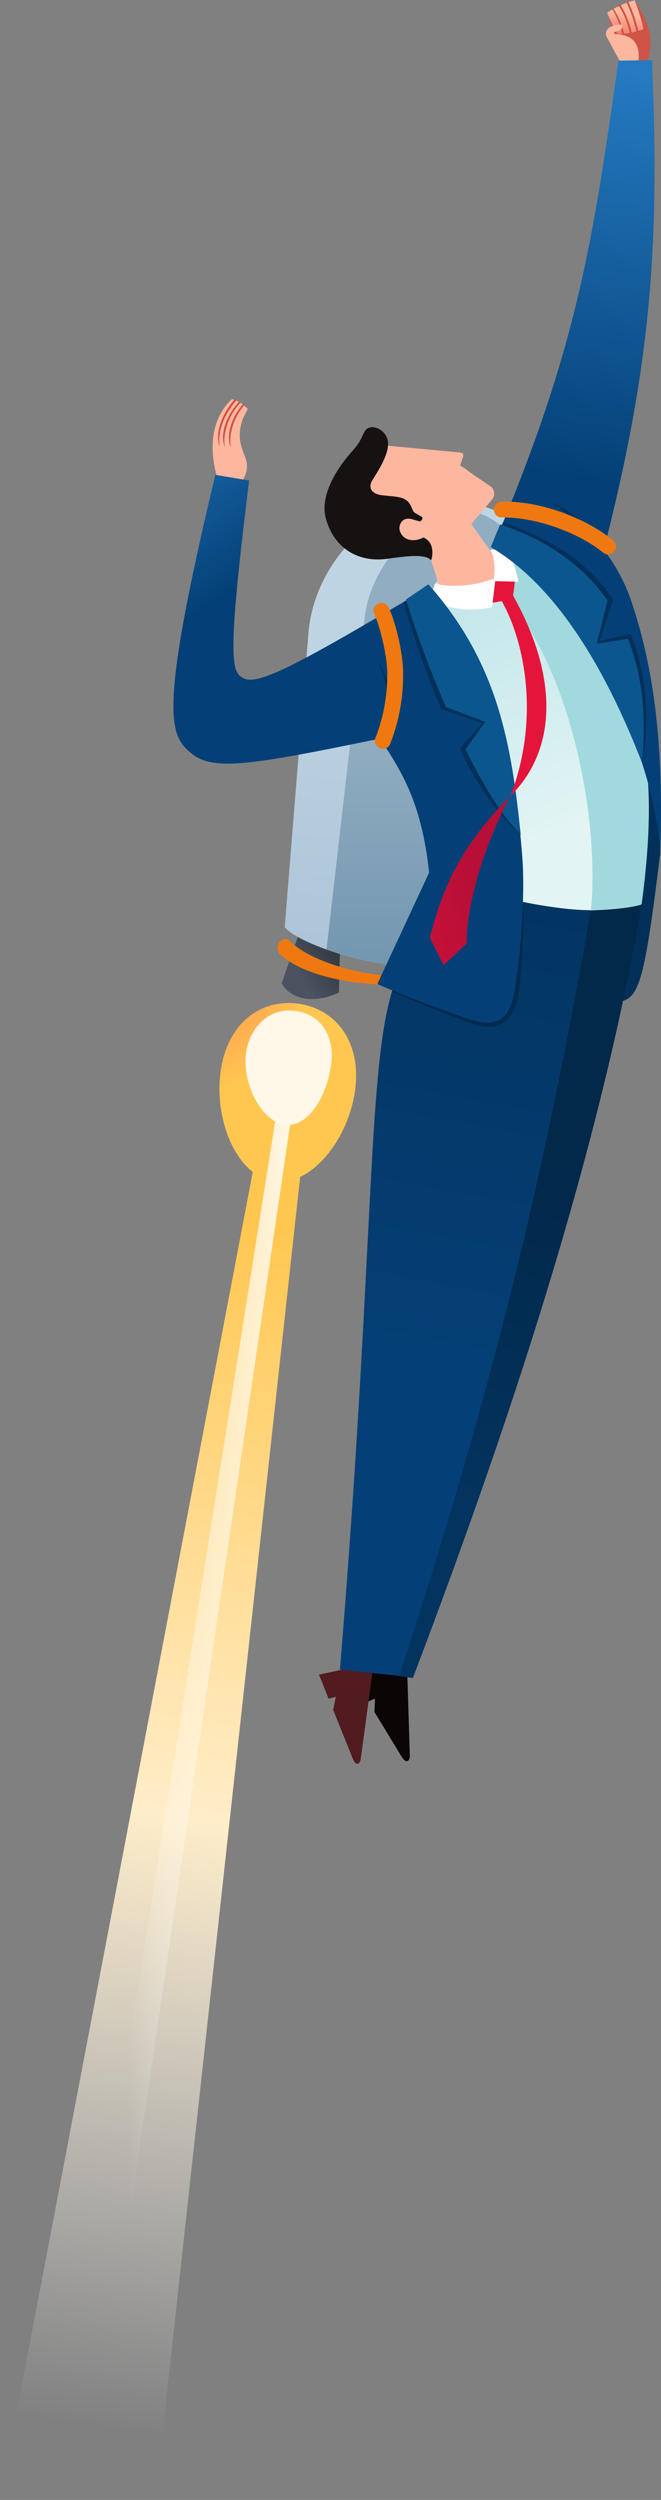 <?xml version="1.0" encoding="utf-8"?>
<!-- Generator: Adobe Illustrator 23.0.6, SVG Export Plug-In . SVG Version: 6.00 Build 0)  -->
<svg version="1.1" id="Layer_1" xmlns="http://www.w3.org/2000/svg" xmlns:xlink="http://www.w3.org/1999/xlink" x="0px" y="0px"
	 viewBox="0 0 256.3 968.7" style="enable-background:new 0 0 256.3 968.7;" xml:space="preserve">
<rect x="0" y="0" width="256.3" height="968.7" fill="#808080" stroke="none"/>
<style type="text/css">
	.st0{fill:url(#SVGID_1_);}
	.st1{fill:url(#SVGID_2_);}
	.st2{fill:url(#SVGID_3_);}
	.st3{fill:#EF7910;}
	.st4{fill:#FDB79F;}
	.st5{fill:#CF5346;}
	.st6{fill:url(#SVGID_4_);}
	.st7{fill:url(#SVGID_5_);}
	.st8{fill:#033059;}
	.st9{fill:#0B0506;}
	.st10{fill:#511B20;}
	.st11{fill:url(#SVGID_6_);}
	.st12{fill:url(#SVGID_7_);}
	.st13{fill:#171212;}
	.st14{fill:#FCB8A0;}
	.st15{fill:url(#SVGID_8_);}
	.st16{fill:#A1D9DE;}
	.st17{fill:#E5143B;}
	.st18{fill:#FFFFFF;}
	.st19{fill:url(#SVGID_9_);}
	.st20{fill:url(#SVGID_10_);}
	.st21{fill:#012A4F;}
	.st22{fill:#044077;}
	.st23{fill:#0B568F;}
	.st24{fill:url(#SVGID_11_);}
	.st25{fill:url(#SVGID_12_);}
	.st26{fill:url(#SVGID_13_);}
	.st27{fill:#FFF7E7;}
	.st28{fill:url(#SVGID_14_);}
	.st29{fill:url(#SVGID_15_);}
</style>
<title>FT-RocketMan</title>
<g>
	<g>
		
			<linearGradient id="SVGID_1_" gradientUnits="userSpaceOnUse" x1="-3102.173" y1="-6748.399" x2="-3132.653" y2="-6739.729" gradientTransform="matrix(-0.623 0.186 -0.186 -0.623 -3071.887 -3248.707)">
			<stop  offset="0" style="stop-color:#4B5361"/>
			<stop  offset="1" style="stop-color:#30353E"/>
		</linearGradient>
		<path class="st0" d="M116.7,359.5l-7.5,21.5c2.6,5,10.8,8.9,22.2,3.6l0.6-23.3L116.7,359.5z"/>
		
			<linearGradient id="SVGID_2_" gradientUnits="userSpaceOnUse" x1="-2750.802" y1="-6822.082" x2="-2703.721" y2="-6999.032" gradientTransform="matrix(-0.64 0.113 -0.113 -0.64 -2375.472 -3799.307)">
			<stop  offset="0" style="stop-color:#BFD4E3"/>
			<stop  offset="1" style="stop-color:#ACC4D7"/>
		</linearGradient>
		<path class="st1" d="M197.3,200.4c-38.7-20.9-75,11.2-77.7,44.9l-9.2,113.9c4.2,5.9,33.9,16.5,52.2,14.9
			C178.6,345.3,197.3,200.4,197.3,200.4L197.3,200.4z"/>
		
			<linearGradient id="SVGID_3_" gradientUnits="userSpaceOnUse" x1="-2752.536" y1="-6866.58" x2="-2724.346" y2="-7020.009" gradientTransform="matrix(-0.64 0.113 -0.113 -0.64 -2375.472 -3799.307)">
			<stop  offset="0" style="stop-color:#91ADC1"/>
			<stop  offset="1" style="stop-color:#6E94AD"/>
		</linearGradient>
		<path class="st2" d="M196.7,206.3c-20.7-23.1-52.4,6.9-55.3,32.9l-14.8,128.7c11.1,4,25.4,7.1,36,6.2
			C178.6,345.3,196.7,206.3,196.7,206.3z"/>
		<path class="st3" d="M159.1,378.7c-21.7-0.5-40.3-7-47.6-14.9c-3.8,0.1-5,3.6-2.9,6c9.5,8.6,29.3,12.4,49.9,11.9
			C162.3,379.9,159.1,378.7,159.1,378.7z"/>
	</g>
	<g>
		<g>
			<path class="st4" d="M92.6,188.7c4.4-6.5,3.3-9.5,2.1-12.5c-1.8-4.4-3.3-10,1.4-17.7c-1.3-1.4-4-3.5-6.2-3.8
				c-6.6,6.1-10,16.8-5.2,32C87.1,188.6,89.6,188.7,92.6,188.7z"/>
			<path class="st5" d="M94.7,157c-4.5,5.4-5.9,11.6-5.2,16.3c-1.8-4-0.3-11,4.7-16.7L94.7,157z"/>
			<path class="st5" d="M93.3,156c-4.9,5-7,12.7-6.1,17.3c-2-4.5,0.1-11.8,5.5-17.7L93.3,156z"/>
			<path class="st5" d="M91.7,155.1c-5.1,5.9-7.3,12.2-6.5,18c-1.8-4.3,0.1-11.9,5.8-18.4L91.7,155.1z"/>
		</g>
		<g>
			<path class="st5" d="M246.1,0.3c1.9,2.2,5.9,10,6.1,15.3s-2.5,12.8-2.5,12.8l-7.1,0.3L237.3,12l-1.5-6.8L246.1,0.3z"/>
			
				<linearGradient id="SVGID_4_" gradientUnits="userSpaceOnUse" x1="4759.324" y1="537.91" x2="4751.734" y2="516.551" gradientTransform="matrix(-0.336 -0.198 0.198 -0.336 1735.183 1128.525)">
				<stop  offset="0" style="stop-color:#FDB79F"/>
				<stop  offset="1" style="stop-color:#EE7868"/>
			</linearGradient>
			<path class="st6" d="M239.5,13.2c-1.6-2.7-3-5.4-4.1-8.3c3.3-2.1,6.9-3.8,10.7-4.8c1.4,3.6,2.6,7.4,3.4,11.2
				C246.3,12.5,242.9,13.2,239.5,13.2L239.5,13.2z"/>
			<path class="st5" d="M243.4,0.2c1.9,4,3.3,8.2,4.3,12.5l-0.8,0.2c-0.9-4.3-2.3-8.5-4.2-12.4L243.4,0.2z M240.4,1.5
				c2.2,3.6,3.8,7.6,4.7,11.8l-0.8,0.1c-0.8-4.1-2.3-8-4.6-11.5L240.4,1.5z M237.6,2.9c2.1,3.2,3.6,6.8,4.5,10.5h-0.8
				c-0.8-3.6-2.2-7.1-4.1-10.2L237.6,2.9z"/>
			<path class="st4" d="M241.4,25.7l-6.2-11.5c-0.4-0.8-1.1-4.6,6-4.7c0.3,0.8,0,1.8-0.8,2.2l-2.4,0.8l0.3,0.7
				c8.8,0.3,10.3,5.3,8.9,13.2L241.4,25.7z"/>
		</g>
		
			<linearGradient id="SVGID_5_" gradientUnits="userSpaceOnUse" x1="6389.153" y1="3711.13" x2="6441.153" y2="4257.69" gradientTransform="matrix(-0.28 -7.000000e-02 7.000000e-02 -0.28 1747.95 1670.77)">
			<stop  offset="0" style="stop-color:#044077"/>
			<stop  offset="1" style="stop-color:#257AC1"/>
		</linearGradient>
		<path class="st7" d="M252.8,23.3l-13,0.2C229.4,97,223.5,135.2,191.1,212l37.1,22.8C252.9,147.2,255.9,96.6,252.8,23.3z"/>
		<path class="st8" d="M209.9,193.5c9.2,2.4,21.8,11.4,24.7,18.3l-0.4,1.3L209.9,193.5z"/>
		<path class="st8" d="M256,330.7c-6.6,53.5-8.3,57.4-18.6,57.7l2.6-87.6l14.2-5C255.6,310.4,255.7,320,256,330.7z"/>
		<path class="st9" d="M148.7,646.4l-11,4.3l5.1,8.6l2.6-1.1l-0.2,5.2l10.6,17.4c1.6,2.6,3.1,1.9,3.1-0.6l-1.1-35.9L148.7,646.4z"/>
		<path class="st10" d="M135.3,646.4l-11.6,2.5l3.7,9.3l2.8-0.7l-1,5.1l7.6,18.9c1.1,2.8,2.8,2.4,3.1-0.1l4.8-35.6L135.3,646.4z"/>
		
			<linearGradient id="SVGID_6_" gradientUnits="userSpaceOnUse" x1="-803.328" y1="8463.684" x2="-952.328" y2="8093.353" gradientTransform="matrix(0.19 -0.19 -0.19 -0.19 1936.22 1677.48)">
			<stop  offset="0" style="stop-color:#C0E5E9"/>
			<stop  offset="1" style="stop-color:#E2F4F4"/>
		</linearGradient>
		<path class="st11" d="M192.5,354.8l46.4,3.9c3.6-41,1.7-88.5-22.3-130.2L190.4,213c-7.8,1.6-17.2,8.2-21.7,13.1l0.6,7.8
			L192.5,354.8z"/>
		<g>
			
				<linearGradient id="SVGID_7_" gradientUnits="userSpaceOnUse" x1="3834.047" y1="6929.588" x2="3884.607" y2="6989.349" gradientTransform="matrix(9.000000e-02 -0.26 -0.26 -9.000000e-02 1618.61 1810.39)">
				<stop  offset="0" style="stop-color:#FDB79F"/>
				<stop  offset="1" style="stop-color:#EE7868"/>
			</linearGradient>
			<path class="st12" d="M160.2,201.6l7,15.5l4.6,14.9l20.2-4.6l4.5-4.9l-17.2-24.3L160.2,201.6z"/>
			<path class="st4" d="M149.2,172.6l28.8,2.7c1.5,0.1,1.9,0.6,1.5,1.9l-1.1,3.2l11.4,7.8c1.7,0.9,2.3,3.1,1.4,4.8
				c-0.2,0.3-0.4,0.6-0.6,0.8l-10.2,12c-1.7,2-3.7,2.9-7.5,1.9l-18.8-4.8L140,191.7L149.2,172.6z"/>
			<path class="st13" d="M144.3,186.2c2.8-4.4,6.8-10.8,6.1-15.3s-6.4-6.9-8.6-4.3c-1.3,1.6-1.3,3.8-5,8c-1.9,2-13.4,14.9-10.5,26.1
				c3,11.5,12.4,17.5,24.1,15.8c9.5-1.4,14.7-1.6,16.8,0.6c1.1-3.7,0-6.4-1-7.4c-3.2-3.4-8.6-1.9-10-6c-0.4-1.4,0.7-3.4,3.6-2.5
				l2.8,0.8c0.8,0.2,1.6-1.4,1-1.7l-2.6-1.5c-1.4-0.8-1.2-3.4-3.6-5.1c-2-1.4-6-1.4-9.3-1.8C143.5,191.3,142.9,188.5,144.3,186.2
				L144.3,186.2z"/>
			<path class="st14" d="M158.1,201c-2.5,0-4.1,3.1-2.7,5.6c2.5,4.8,10.3,2.5,11.4-1.3L158.1,201z"/>
			
				<linearGradient id="SVGID_8_" gradientUnits="userSpaceOnUse" x1="3957.412" y1="7006.146" x2="3961.262" y2="7012.185" gradientTransform="matrix(9.000000e-02 -0.26 -0.26 -9.000000e-02 1618.61 1810.39)">
				<stop  offset="0" style="stop-color:#FCB8A0"/>
				<stop  offset="1" style="stop-color:#EB8975"/>
			</linearGradient>
			<path class="st15" d="M176.9,185.1l4.6-2.7l-3.1-2.1L176.9,185.1z"/>
		</g>
		<path class="st16" d="M229.1,352.7l10.2,7l9.5-9.4c7.6-56.8,0.4-85.6-30.4-135.9l-21-3.9l-5.7,15.2
			C222.9,257.6,232.5,321.3,229.1,352.7L229.1,352.7z"/>
		<path class="st17" d="M188.4,234l10.4-1.8l1.1-9.1l-4.2-1.5l-8,6.2L188.4,234z"/>
		<path class="st18" d="M166.7,232.2l2-6.1c3.6,1.2,13.6,1.7,22.8-1.9c0.6-3.8,0.2-7.6-1.1-11.2l5.7-0.3c2.5,3,3.8,7.6,5,12.7
			l-9.1-0.2l-1.2,10.1C181.2,237.4,172.7,235.6,166.7,232.2z"/>
		
			<linearGradient id="SVGID_9_" gradientUnits="userSpaceOnUse" x1="3640.241" y1="6089.792" x2="4173.211" y2="6064.892" gradientTransform="matrix(6.000000e-02 -0.26 -0.26 -6.000000e-02 1527.56 1898.88)">
			<stop  offset="0" style="stop-color:#033460"/>
			<stop  offset="1" style="stop-color:#02284A"/>
		</linearGradient>
		<path class="st19" d="M154.8,649.5c-0.7-27.3,19.9-226.1,37.4-252.5l36.9-44.2c5.2-0.2,14.4-0.7,19.7-2.3
			c-18.3,106.1-57.6,217.7-88.7,299.7L154.8,649.5z"/>
		
			<linearGradient id="SVGID_10_" gradientUnits="userSpaceOnUse" x1="-9952.685" y1="-8554.598" x2="-10701.185" y2="-8297.688" gradientTransform="matrix(4.000000e-02 0.27 0.27 -4.000000e-02 2866.17 2885.98)">
			<stop  offset="0" style="stop-color:#044077"/>
			<stop  offset="1" style="stop-color:#033460"/>
		</linearGradient>
		<path class="st20" d="M131.8,646.9c12.2-147.2,10.9-218.4,18-253.9c3.5-17.2,10.5-30.6,21.6-52.4c16.4,6.2,41.2,12,57.7,12.1
			c-22.1,127.1-46.5,210.8-74.3,296.7L131.8,646.9z"/>
		<path class="st21" d="M201.4,382.8c1.2-10,1.8-26.6,1.4-33.3l-50.3,33l-0.4,1.5c1.8,1.2,24.1,10.5,31.2,12.7
			C194.9,400.5,200.1,394.6,201.4,382.8z"/>
		<path class="st22" d="M139.1,243.4l19.1-11.1l7.6-4.9c22.1,23.6,33.6,60.5,36.8,105.9c0.7,10,0.2,29.1-2.9,49.7
			c-1.8,11.8-6.7,15.6-17.7,11.9c-20.6-6.9-35.7-13.6-35.7-13.6l20.1-43.2c-2.8-25.5-9.6-37.9-19.1-51.9L139.1,243.4z"/>
		<path class="st8" d="M156.4,233.3l1.1-0.6c27.2,30.7,37.6,43.6,44.4,90.8c-7.6-5.4-20-24.1-23.5-33.6l8.6-9.7l-15.9-5.4
			C165.4,261.3,160.5,247.4,156.4,233.3z"/>
		<path class="st23" d="M157.4,232.3l8.7-5.9c27.2,30.7,32.2,62.3,35.8,97c-7.2-7-14.6-19.3-21.4-33l7.6-10.7l-15.2-5.7
			C167,260.4,161.8,246.5,157.4,232.3z"/>
		<path class="st8" d="M146.6,256.1c7.1,11.7,7,26.1,1.4,31.1l-0.7-1L146.6,256.1z"/>
		<path class="st17" d="M198.1,229.3c17.3,29.9,19.4,59.6-0.2,79.2c11.6-30.1,5.6-60.2-3.7-76.2L198.1,229.3z"/>
		
			<linearGradient id="SVGID_11_" gradientUnits="userSpaceOnUse" x1="-1417.303" y1="5694.568" x2="-1277.153" y2="5590.548" gradientTransform="matrix(0.25 -0.25 -0.25 -0.25 1899.84 1419.85)">
			<stop  offset="0" style="stop-color:#E5143B"/>
			<stop  offset="1" style="stop-color:#B70F37"/>
		</linearGradient>
		<path class="st24" d="M166.7,363.4L172,374l9-8.4c-0.4-9.6,3.9-32.7,16.9-57.2C178.2,328.4,171.6,344.1,166.7,363.4L166.7,363.4z"
			/>
		<path class="st22" d="M191,212.1c26,14.2,61.8,68.9,65,118.7c1.5-42-2.5-72.2-11.2-97.8c-6.8-20.2-21.2-32.6-36-41L191,212.1z"/>
		<path class="st8" d="M194.6,203.4l0.5-1.1c22.3,8,33.7,17.1,42.7,30l-5.3,16.1l12-2.8c6.2,14.8,7.6,33.7,4.5,49.9
			C239.7,264.2,220.2,226.9,194.6,203.4z"/>
		<path class="st23" d="M190.3,212l3.6-8.8c19.1,6.3,32.7,16.6,41.7,29.5l-4.2,16.7l12.1-1.9c5.7,14.4,7.2,30.8,5.4,48
			C234.5,258.4,215.5,226.9,190.3,212z"/>
		
			<linearGradient id="SVGID_12_" gradientUnits="userSpaceOnUse" x1="-5149.441" y1="7412.604" x2="-5209.611" y2="7697.104" gradientTransform="matrix(0.27 -0.11 -0.11 -0.27 2288.73 1668.44)">
			<stop  offset="0" style="stop-color:#044077"/>
			<stop  offset="1" style="stop-color:#257AC1"/>
		</linearGradient>
		<path class="st25" d="M83.5,184l13.1,2.2c-8.6,69.3-6.9,74.3-2.2,76.6c4.2,2.1,13-1,44.7-19.4c12.2,15.9,14.3,35.4,8.2,42.8
			c-49.6,10.2-64.5,12.7-73,5.8S61.1,277.4,83.5,184z"/>
	</g>
	
		<radialGradient id="SVGID_13_" cx="6873.64" cy="-2715.147" r="99.5" gradientTransform="matrix(-0.43 -6.000000e-02 -8.000000e-02 0.63 2820.5 2483.14)" gradientUnits="userSpaceOnUse">
		<stop  offset="0" style="stop-color:#FF7950"/>
		<stop  offset="1" style="stop-color:#FFC750"/>
	</radialGradient>
	<path class="st26" d="M115.5,388.9c14.4,1.9,24.7,14.4,22.2,33.4s-16.8,37.3-31.2,35.5s-23.5-23.3-21-42.3S101,387,115.5,388.9z"/>
	<path class="st27" d="M114.4,391.7c10.5,1.4,15.4,10.2,14,20.8c-1.6,12-8.8,24.5-17.9,23.3s-16.6-15.7-15.1-27.7
		C96.8,398,104.3,390.4,114.4,391.7z"/>
	<g>
		<path class="st3" d="M193.8,194.5c0.3-0.1,0.5-0.1,0.8-0.1c15.5-0.4,33.2,6.8,43,14.9c3.3,2.6-0.7,7.5-3.9,4.7
			c-8.3-6.8-24.6-13.6-39-13.5c-1.7,0.1-3.1-1.2-3.2-2.9C191.4,196.2,192.3,194.9,193.8,194.5L193.8,194.5z"/>
		<path class="st3" d="M147.8,233.6c1.2-0.1,2.4,0.6,2.9,1.8c2.4,5,5.6,17,5.6,25.6c0.1,9.3-1.6,18.6-5,27.2
			c-1.5,3.8-7.2,1.5-5.7-2.3c3.1-7.9,4.6-16.4,4.6-24.9c-0.1-7.9-3.3-19.3-5-23c-0.8-1.5-0.2-3.3,1.4-4.1
			C146.9,233.7,147.4,233.6,147.8,233.6L147.8,233.6z"/>
	</g>
	
		<linearGradient id="SVGID_14_" gradientUnits="userSpaceOnUse" x1="34.285" y1="816.602" x2="103.645" y2="350.912" gradientTransform="matrix(1 0 0 1 0 124)">
		<stop  offset="0" style="stop-color:#FFFFFF;stop-opacity:0"/>
		<stop  offset="0.51" style="stop-color:#FFEDC9"/>
		<stop  offset="1" style="stop-color:#FFC750"/>
	</linearGradient>
	<polygon class="st28" points="60.2,968.7 118.3,438.5 101.4,436.3 0,968.7 	"/>
	<linearGradient id="SVGID_15_" gradientUnits="userSpaceOnUse" x1="22" y1="701.304" x2="112.56" y2="701.304">
		<stop  offset="0.309" style="stop-color:#FFFFFF;stop-opacity:0"/>
		<stop  offset="1" style="stop-color:#FFF7E7"/>
	</linearGradient>
	<polygon class="st29" points="34,968.7 112.6,435 106.8,433.9 22,968.7 	"/>
</g>
</svg>
